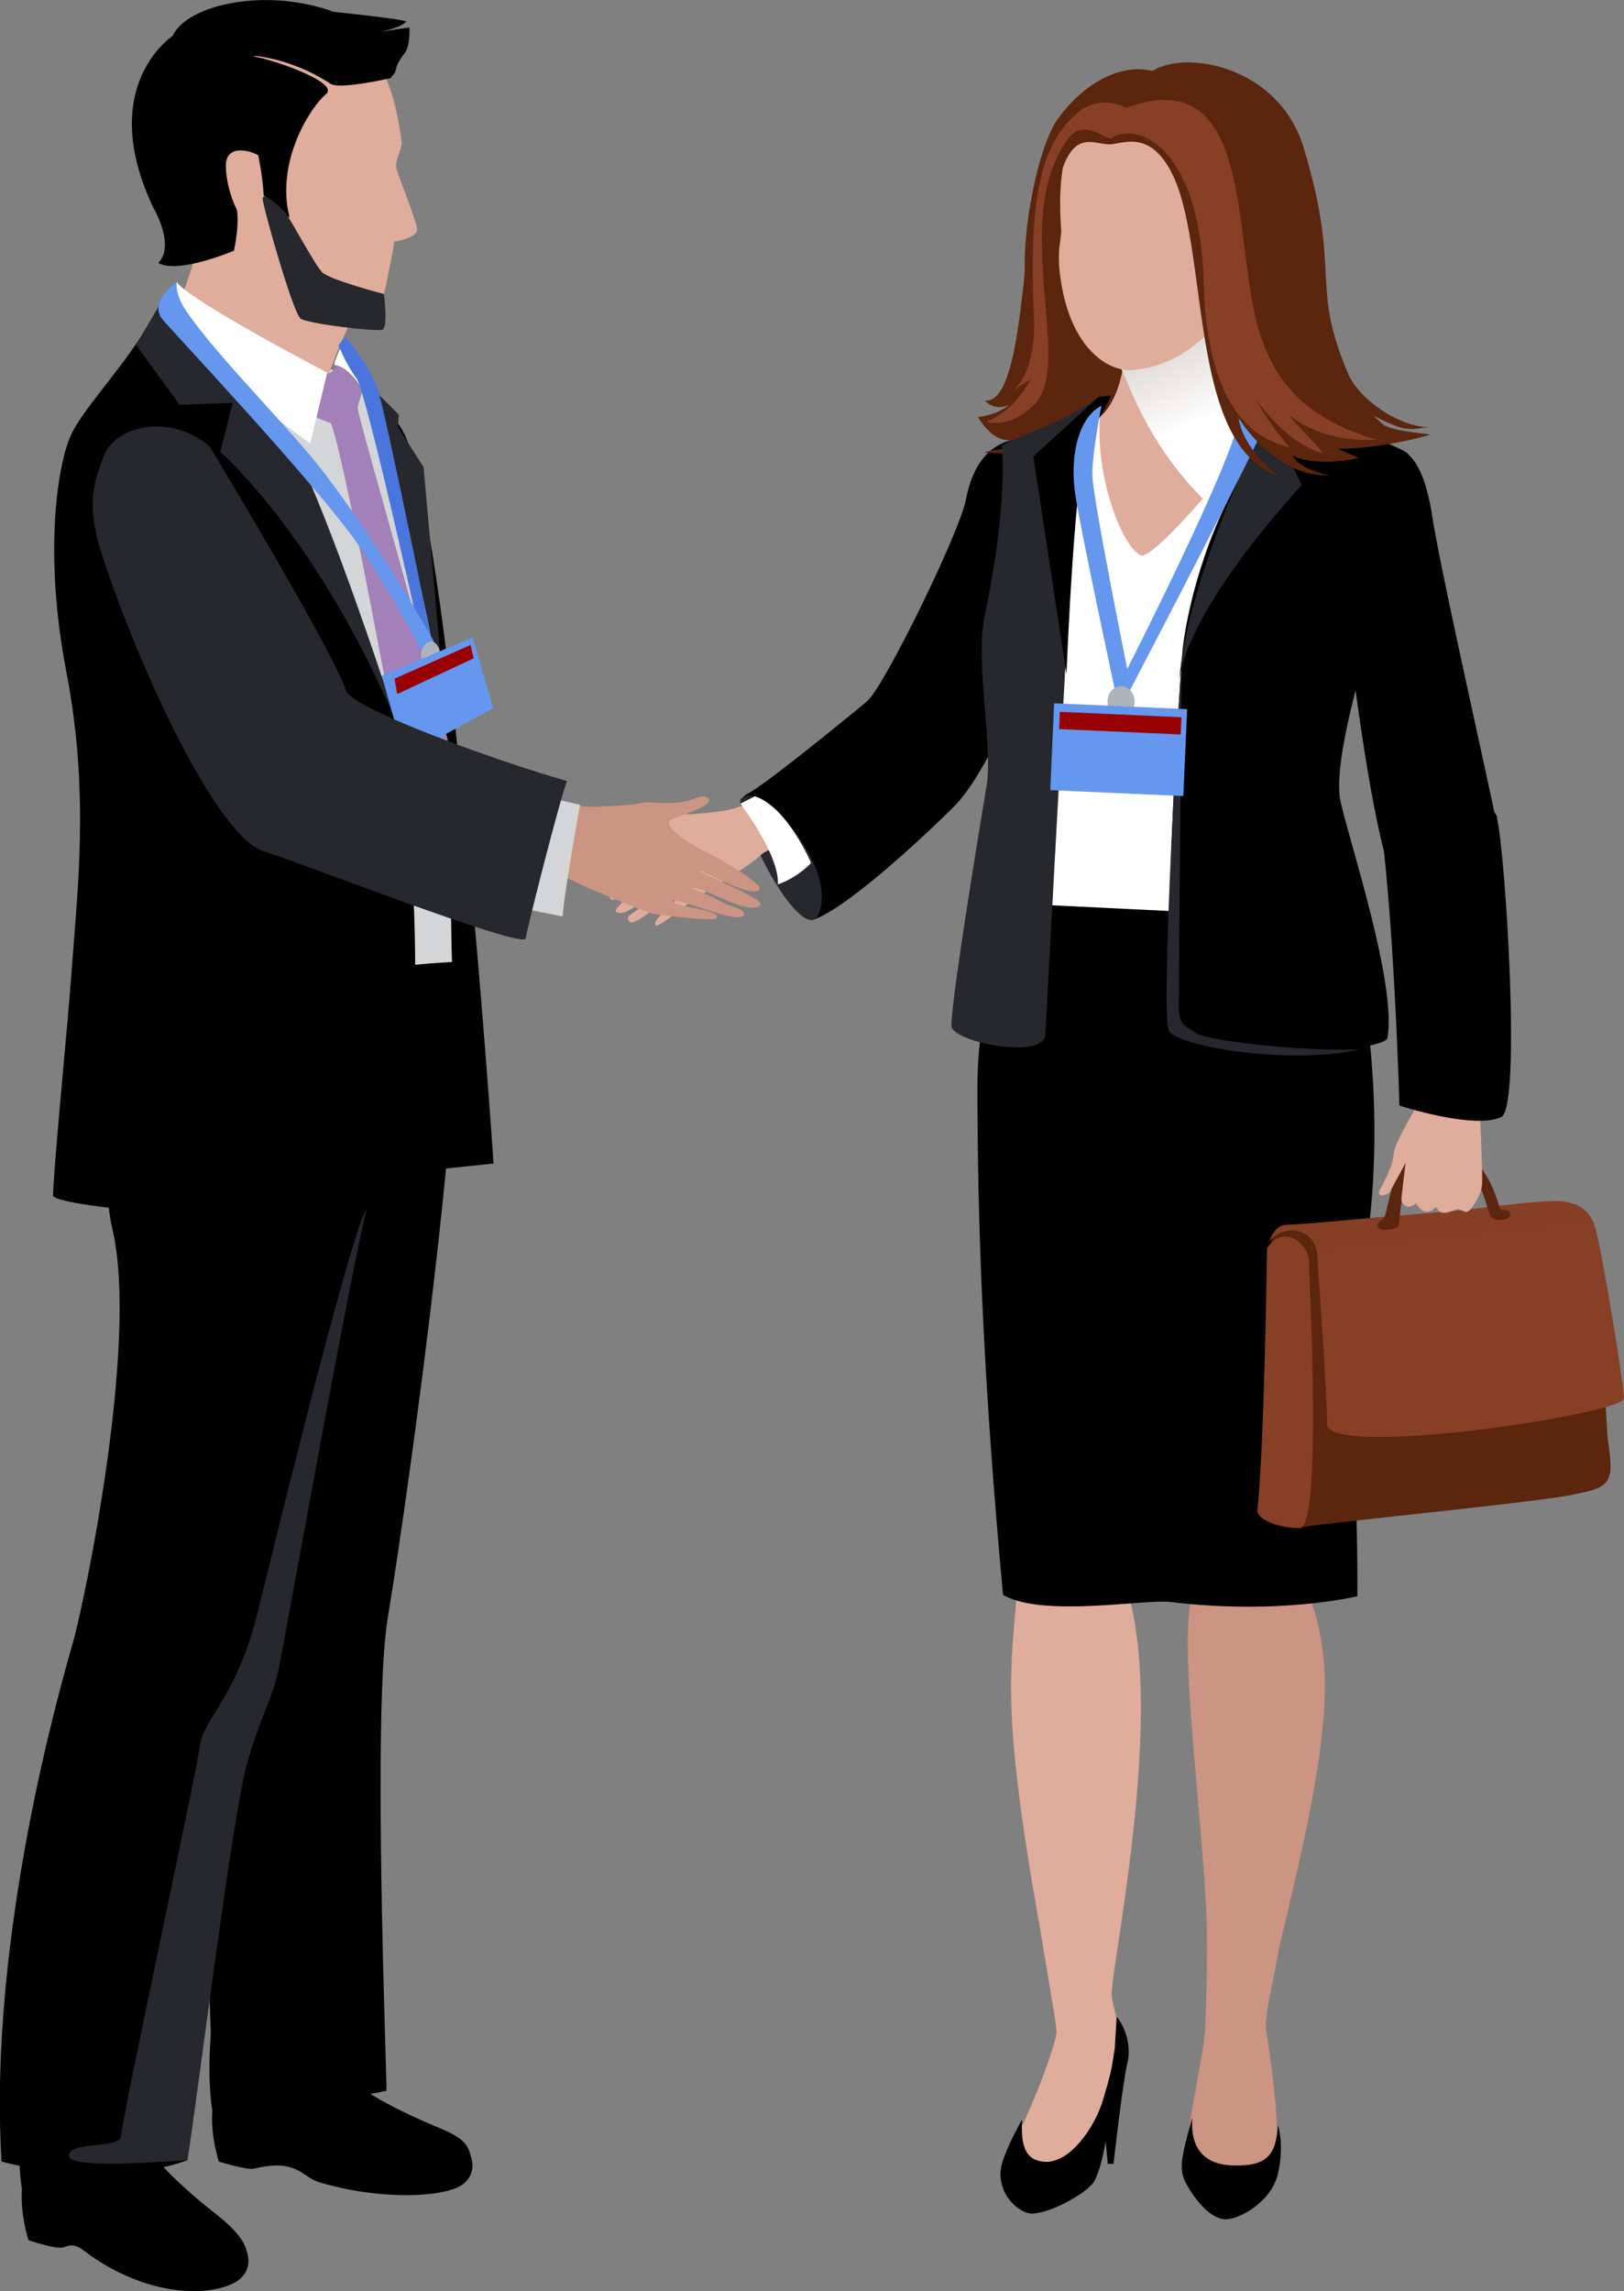 <?xml version="1.0" encoding="UTF-8"?>
<svg xmlns="http://www.w3.org/2000/svg" xmlns:xlink="http://www.w3.org/1999/xlink" viewBox="0 0 62.19 87.74">
  <rect x="0" y="0" width="62.19" height="87.74" fill="#808080" stroke="none"/>
  <defs>
    <style>
      .cls-1, .cls-2 {
        fill: #873f26;
      }

      .cls-3 {
        fill: #26282d;
      }

      .cls-4 {
        fill: #900;
      }

      .cls-5 {
        fill: url(#linear-gradient);
      }

      .cls-6 {
        isolation: isolate;
      }

      .cls-2 {
        opacity: .25;
      }

      .cls-2, .cls-7 {
        mix-blend-mode: multiply;
      }

      .cls-8 {
        fill: #d4d5d6;
      }

      .cls-9 {
        fill: #fff;
      }

      .cls-10 {
        fill: #afb3bc;
      }

      .cls-11 {
        fill: #4a75dd;
      }

      .cls-12 {
        fill: #6597ef;
      }

      .cls-13 {
        fill: #e0ac9b;
      }

      .cls-14 {
        fill: #5b250e;
      }

      .cls-15 {
        fill: #a380b7;
      }

      .cls-16 {
        fill: #cc9483;
      }
    </style>
    <linearGradient id="linear-gradient" x1="-1296.5" y1="18.92" x2="-1290.7" y2="5.92" gradientTransform="translate(-1247.95) rotate(-180) scale(1 -1)" gradientUnits="userSpaceOnUse">
      <stop offset=".25" stop-color="#fff"/>
      <stop offset=".64" stop-color="#c6c0b9"/>
    </linearGradient>
  </defs>
  <g class="cls-6">
    <g id="_レイヤー_2" data-name="レイヤー 2">
      <g id="Layer_6" data-name="Layer 6">
        <g>
          <g>
            <path d="M39.2,16.81c-1.33,0-1.99,1.11-2.21,2.32-.22,1.21-3.13,7.18-3.79,7.73,0,0-3.85,3.19-4.61,3.56-.76.37,1.17,2.86,2.06,4.08.2.28.16.87.59.69,1.46-.6,4.5-3.51,5.27-4.28,1-.99,2.43-3.72,2.87-6.48.44-2.76-.18-7.62-.18-7.62Z"/>
            <path class="cls-3" d="M28.53,30.52c.55-.5,3.52,2.52,2.84,4.44-.41,1.17-2.26-1.64-3-4.11-.11-.36.17-.33.17-.33Z"/>
            <path class="cls-14" d="M39.77,6.5c-.63,2.65-.56,9-2.06,8.84.59.63,1.6-.1,1.39-.46-.38,1-1.65,1.09-1.65,1.09.75,1.22,1.49.96,2.16.55.12.74-1.54.62-1.92.81.94-.02,7.7,1.25,7.33-9.03-.1-2.87-5.25-1.8-5.25-1.8Z"/>
            <g>
              <path class="cls-16" d="M50.19,61.28c1.06,2.93.52,6.18-1.21,13.32-.11.81-.58,2.61-.5,3.11.72,4.59.37,5.31.08,5.57-1.1.97-3.14.42-3.14-.64s.68-4,.73-4.92c.05-1.01.11-3.39.03-4.82-.25-4.34-1.01-9.79-.55-11.76.46-1.97-1.33-9.8-1.33-9.8l6.41-.22-.52,10.17Z"/>
              <path d="M48.94,81.38c-.08,1.17-.43,1.59-1.74,1.55-1.15-.04-1.63-.73-1.54-1.84-.41,1.46-.52,1.94-.28,2.45.25.5.87,1.4,1.51,1.45.51.04,1.8-.64,2.05-1.75.25-1.11,0-1.85,0-1.85Z"/>
            </g>
            <path class="cls-13" d="M38.94,60.98c-.2,2.87-.66,4.27.88,12.82.12.8.59,3.43.64,3.96.04.41-1.05,3.33-1.82,4.62-.75,1.26,3.37,1.52,3.37.46,0-.69.5-2.38.89-3.98.17-.69-.32-2.11-.33-2.43-.05-1.01,1.97-10.22.7-15.16-.5-1.96,1.14-10.87,1.14-10.87l-6.19,1.44.72,9.14Z"/>
            <path d="M51.1,33.47c1.21,3.33,1.92,8.74,1.31,13.63-.9,7.17-.4,8.72-.43,14.03,0,0-2.97.73-7.16.22-1-.12-4.86.61-6.41-.27-.76-8.23-.98-14.14-.98-19.51,0-4.75,2.41-9.17,2.41-9.17l11.26,1.08Z"/>
            <path class="cls-13" d="M45.49,21.2l3.24-5.38s-1.27-5.51-1.24-6.06l-1.84-.22h0s-.02,0-.02,0h0s0,0,0,0l-2.65.24c.81,6.63-1.55,6.48-1.55,6.48l1.4,6.3,2.66-1.36Z"/>
            <g class="cls-7">
              <path class="cls-5" d="M42.76,13.76c.52.87,1.48,4.79,5.97,7.37,1.3.75,2.04-3.1,2.65-3.69-1.35-.32-2.75-1.67-3.24-2.8-.58-1.31-1.48-3.61-1.47-3.76,0,0-3.77,2.14-3.9,2.87Z"/>
            </g>
            <path class="cls-13" d="M40.63,8.86c.02.27-.15.7-.05,1.55.31,2.83,1.79,3.8,2.71,3.76,1.7-.07,3.79-1.36,4.68-4.6.88-3.24.7-6.35-3.44-6.34-3.56.02-4.11,2.68-3.89,5.64Z"/>
            <path class="cls-9" d="M38.81,16.89c1.86-.37,2.06-.77,3.35-1.34-.33,2.54.82,5.45,1.55,5.73.74,0,4.7-4.93,5.24-5.87,0,0,1.81,1.47,3.85,2.07-7.8,13.67-3.08,17.65-3.08,17.65l-10.65-.52s.68-14.15-.26-17.72Z"/>
            <path d="M49.09,15.02c1.71,1.18,4.37,1.96,4.84,2.37,0,0-1.18,6.19-1.42,6.96-.24.77-1.49,4.83-1.18,6.32.32,1.5,2.17,7.02,1.8,9.08-.11.58-7,.87-7.85.37-1.11-.66,0-15.18,0-15.18,0,0,.23-2.69,1.73-5.78.68-1.41,2.07-4.14,2.07-4.14Z"/>
            <path class="cls-3" d="M42.06,15.21c-1.4,1.05-3.19,1.5-3.7,1.86,0,0,.28,2.08-.66,6.55-.36,1.74.33,4.99.08,6.48-.39,2.32-1.41,8.61-1.34,9.21.06.6,3.54,1.29,3.59.31.05-.98.83-15.25.83-15.25,0,0-.15-1.73.33-5.42.18-1.4.88-3.76.88-3.76Z"/>
            <path class="cls-14" d="M42.96,5.21c-.55,1.08-1.93-1.26-2.54,2.36-.11.66-1.02,3.08-.83,4.46-.85-1.34,0-6.22.92-7.48,1.13-1.56,2.84-2.36,4.16-1.62.58.33-1.71,2.28-1.71,2.28Z"/>
            <path class="cls-3" d="M45.26,25.27c-.11,1.1-.83,13.59-.5,14.2.33.61,4.64,1.33,7.29.72-2.21.08-5.77-.33-6.22-.61-.44-.28-.69-.33-.69-1s.11-13.32.11-13.32Z"/>
            <path class="cls-3" d="M48.63,16.04l1.22,2.54s-4.37,4.64-4.7,7.52c.28-3.81,3.15-9.89,3.48-10.06Z"/>
            <path d="M42.06,15.21l-2.49,2.27,1.27,8.34s.33-8.45.88-9.23c.55-.77.83-1.44.83-1.44l-.5.05Z"/>
            <path d="M42.76,77.26l-.07,1.18c-.13.83-.12.87-.45,1.98-.33,1.09-1.28,2.42-2.22,2.37-.66-.04-.95-.45-.88-1.62,0,0-.55.96-.76,1.65-.32,1.09.59,1.93,1.11,1.95.65.03,2.08-.74,2.39-1.2.16-.24.34-.84.46-1.57l.08.87h.22s.36-3.19.53-3.85c.16-.66-.06-1.33-.39-1.77Z"/>
            <g>
              <path class="cls-12" d="M42.17,15.54c-.94.5-1.2,2.08-.99,3.42.2,1.34,1.53,7.53,1.53,7.53l.59-.22s-1.47-7.22-1.47-8.1.35-2.63.35-2.63Z"/>
              <path class="cls-12" d="M47.43,16.02c-.09,1.42-4.39,9.85-4.39,9.85v1.01s5.32-10.18,5.32-10.48-.94-.39-.94-.39Z"/>
              <path class="cls-10" d="M43.45,26.87c0,.33-.23.59-.52.59s-.52-.26-.52-.59.23-.59.52-.59.52.26.52.59Z"/>
              <g>
                <rect class="cls-12" x="41.18" y="26.16" width="3.33" height="5.1" transform="translate(12.26 70.24) rotate(-87.46)"/>
                <rect class="cls-4" x="42.56" y="25.37" width=".66" height="4.66" transform="translate(13.32 69.31) rotate(-87.45)"/>
              </g>
            </g>
            <path class="cls-14" d="M44.16,2.7c1.36-.81,4.84-.1,5.76,2.95,1.47,4.86.22,5.19,1.71,8.67.44,1.02,2.05,2.09,3.19,2.04-.7.02-.8.25-1.86-.26-.52-.25-.41-.24-.05.11.36.35,2,.39,1.82.45-.47.14-2,.52-3.5.53.32.14.61.26.81.35-1.73.37-2.54-.09-2.54-.09,0,0,.18.51,1.42.75-2.15.09-3.48-2.19-3.48-2.19,0,0,.04,1.05,1.51,2.21-3.52-1.2-2.6-8.82-4.11-11.66-1.11-2.08-2.46-.51-2.65-1.25,0,0,.73-1.88,1.97-2.61Z"/>
            <path class="cls-13" d="M27.73,31.05c-.35.04-1.08.15-1.44.13-.35-.02-.83.38-1.45.42-.22.02-.45.24-.21.36.24.12.63,0,.98.07.43.09-.58.81-.86.99-.24.15-1.52,1.25-1.38,1.4.25.28,1.58-1.1,1.66-.96.06.11-1.63,1.32-1.44,1.46.4.3,1.51-.94,1.81-.87,0,0-.32.27-.66.55-.31.26-.68.44-.69.55,0,.75,1.78-1.19,1.9-.88.09.25-1.09.99-.83,1.17.13.09,1.41-.99,1.41-.99,0,0,2-1.14,2.61-1.71.37-.34,1.27-.4,1.27-.4l-1.33-1.79s-.76.42-1.36.5Z"/>
            <path class="cls-9" d="M28.92,30.49l-.57.29s1.49,1.93,1.44,3.09c.77-.27,1.27-.82,1.27-.82,0,0-.9-2.14-2.14-2.55Z"/>
            <path class="cls-1" d="M42.52,5.32c1.03-.74,3.44.35,3.57,5.45.14,5.67,2.58,6.15,3.31,6.37-.81-.88-1.32-1.88-1.32-1.88,0,0,1.14,1.73,2.58,2.1-.18-.29-1.14-1.21-1.25-1.4-.11-.18.96,1,3.31.88-3.17-.92-4-2.71-4.42-3.9-1.18-3.35-.09-10.69-5.17-8.81-.74.51-.61,1.19-.61,1.19Z"/>
            <path class="cls-1" d="M42.52,5.32c-.61-.28-1.16-.65-1.66.05-2.21,3.12.3,8.61-1.27,10.14-.99.97-1.82.63-1.82.63,0,0,.99-.28,1.68-1.6l-.8.5s1.06-.46.94-3.02c-.22-4.86.41-6.64,1.71-7.73.86-.72,1.88-.14,1.88-.14l-.66,1.16Z"/>
            <g>
              <path class="cls-14" d="M49.63,58.53c.44-.15,9.01-.97,10.49-1.27,1.47-.29,1.74-.34,1.45-2.11-.08-.5-.24-8.69-1.88-8.97-.8-.13-2.61.1-4.55.26-2.24.18-4.65.33-6.09.59-.73.13-.2,2.18-.22,2.37-.28,1.71.82,9.12.82,9.12Z"/>
              <path class="cls-1" d="M48.52,47.79c.72-1,1.61-.05,1.61.53s.52,10.2-.36,10.2-1.66-.36-1.62-.69c.27-2.47.37-10.04.37-10.04Z"/>
              <path class="cls-1" d="M55.28,46.41c-2.85.23-4.48.42-6.06.5-.49.02-.7.88-.7.88.14-.85,1.88-1.05,1.93.36.03.74.37,5.07.37,6.39s11.27-.37,11.37-.98c.04-.24-.88-5.98-1.14-6.67-.17-.44-.54-.96-1.72-.89-1.51.08-2.93.33-4.04.41Z"/>
              <path class="cls-2" d="M50.58,47.88l10.36-1.08s-.25-.62-1.27-.8c-.78.04-2.59.24-4.59.42-2.92.26-6.14.53-6.14.53,0,0,1.38-.24,1.64.93Z"/>
              <path class="cls-14" d="M52.76,47c.11.16.58.1.75.01.17-.08-.03-1.65.83-2.38.39-.33,1.26-.39,1.46-.26,1.09.72,1.1,2.12,1.35,2.28.25.17.75,0,.69-.16-.06-.17-.23-.17-.34-.14-.11.03-.3-1.5-1.35-2.11-.49-.29-1.34-.37-2.16.13-.75.46-.86,2.24-1.02,2.32-.17.08-.26.22-.21.31Z"/>
            </g>
            <path class="cls-13" d="M54.48,40.48c.06.62-.21,1.47-.27,1.94-.24.46-.81,1.38-.84,1.77-.04.5-.4,1.14-.53,1.37-.13.23.14.31.37.1.02-.02.59-1.07.61-1.12,0,.16-.18,1.37-.15,1.45.18.44.56.09.56.09,0,0,.29.62.75.15.04-.04.08.27.4.21.29-.05.42-.18.53-.12.23.13.31.15.51-.15.12-.19.34-.5.34-.93,0-1.48-.18-4.02-.18-4.02l-2.11-.75Z"/>
            <path d="M57.34,31.32c-.02-.08-.06-.15-.11-.2-.8-3.74-2.1-9.49-2.39-11.39-.37-2.38-1.2-2.75-1.86-2.54,0,0-1.37,6.03-1.35,6.76.01.59.69,6.06,1.37,8.66.44,4.15.59,9.73.59,9.73,0,0,2.84.93,3.9.44.78-.36.15-10.27-.17-11.46Z"/>
          </g>
          <g>
            <path class="cls-8" d="M13.33,14.2c1.39.01,5.23,14.69,4.35,23.03-1.59,3.01-7.09.89-8.51.89s-4.79-21.64-3.9-22.35c.89-.71,1.06-2.31,1.77-2.31s5.24.73,6.3.74Z"/>
            <path class="cls-13" d="M8.34,5.77c.11,1.05-1.05,4.94-1.71,6.41-.65,1.47,2.89,2,2.89,2l2.65,1.46s.75-2.6,1.45-3.59c.7-.99-5.28-6.29-5.28-6.29Z"/>
            <path d="M13.99,14.69c.76,1.3,2.1,6.58,2.85,11.83.44,3.11.41,8.96.47,10.33.18,4.48-.51,7.93-.51,7.93l2.1-.22s-1.54-23.08-3.33-27.75c-.32-.83-1.58-2.12-1.58-2.12Z"/>
            <g>
              <path d="M.95,79.51s3.07-.97,3.5.56c.42,1.52,1.67,3.04,3.83,4.73.72.56,1.08,1.03,1.16,1.39.1.28.15.7-.21,1.05-.62.6-2.99.97-5.59-.74-.54-.36-.7-.64-1.19-.44-.26.11-1.36-.27-1.36-.27,0,0-.32-.97-.25-1.95-.22-1.38-.07-3.36.12-4.33Z"/>
              <path d="M8.24,76.51s3.25-1.01,3.5.56c.36,2.23,2.73,3.44,5.19,4.47.85.36,1,.64,1.09,1,.1.29.15.7-.22,1.05-.62.6-3.33.68-5.61-.03-.62-.19-.83-.91-2.45-.51-.27.07-1.36-.27-1.36-.27,0,0-.32-.97-.25-1.95-.22-1.39-.07-3.36.12-4.33Z"/>
              <path d="M5.31,37.77s-1.83,5.74-1,9.32c1.01,4.36-1.1,14.39-1.53,15.86-.42,1.48-3.25,11.19-2.72,19.83,0,0,3.87,1.11,7.12-.05,0-3.59,1.05-16.34,2.64-18.66.59-.87,1.26-3.58,1.26-4.85s3.9-16.13,3.48-19.5c-.42-3.37-9.25-1.94-9.25-1.94Z"/>
              <path d="M17.31,36.84c.79,2.37-1.59,19.89-2.46,25.11-.59,3.56-.05,17.01-.05,18.12-2.21.47-6.54.89-6.54.89,0,0-1.11-12.49,1.16-20.87.81-3-1.16-17.66-1.79-20.19-.63-2.53,9.68-3.06,9.68-3.06Z"/>
              <path class="cls-3" d="M14.03,46.36c-.63,2.43-3.25,17.15-3.38,17.66-.32,1.32-.68,1.69-1.21,3.59-.53,1.9-1.84,12.38-2.26,15.12-1.69.1-4.64.32-4.54-.21.11-.53,2-.21,2-.74s2.91-14,3.02-14.95c.11-.95,1.43-1.91,2.19-5.02,3.9-15.92,4.17-15.45,4.17-15.45Z"/>
            </g>
            <path class="cls-13" d="M11.56,1.15c2.29,0,3.36.87,3.82,4.27.03.21-.22.7-.21.91,0,.05,0,.09.01.14.29.85.83,2.14.79,2.36-.03.18-.46.38-.87.42-.07.52-.18.96-.25,1.34-.19,1-.31,1.25-.61,1.3-1.09.19-2.35-.17-3.56-.41-1.65-.34-1.77-2.77-2.03-4.52-.42-2.9-.02-5.82,2.91-5.81Z"/>
            <path class="cls-13" d="M8.82,5.82c-.39-.63-1.25-.55-1.42,0-.17.57.23,2.53,1.25,2.67,1.02.14.17-2.67.17-2.67Z"/>
            <path class="cls-15" d="M17.6,30.32c-.54-2.9-3.85-14.15-3.9-14.68-.02-.16.26-.73.21-1.01-.13-.65-.65-1.12-.65-1.12-.17.35-.39.58-.57.73h0c-.31.2-2.52.92-2.52.92.53.29,2.5,1.05,2.5,1.05.54,1.23,3.03,14.89,3.08,15.43,1.19.63,1.85.36,1.85.36,0,0,.06-1.38,0-1.7Z"/>
            <path class="cls-9" d="M6.76,10.79c.43.69,5.77,3.48,5.77,3.48l-.65,2.72-6.11-4.54.99-1.65Z"/>
            <path class="cls-3" d="M13.12,13.8c.97.87,2.15,2.08,2.15,2.08l-.03.47.98,1.54.8,8.95s-2.08-10.49-2.95-11.63c-.87-1.14-.71-1.16-.71-1.16l-.24-.25Z"/>
            <path d="M14.92,3.02c.44-.44.03-.27.58-.99.22-.29.18-.98.18-.98l-1.54.23s1.12-.12,1.41-.45c.07-.08-2.79-.38-2.79-.38,0,0-2-.83-4.35-.23-1.56.41-1.79,1.15-1.79,1.15,0,0-2.96,1.91-.75,6.58,0,0,.86,1.45.19,2.12.77.44,2.9-.47,2.9-.47,0,0,.29-1.29.03-1.85-.55-1.22.57-1.77.9-1.33.12.15.03.98.25,1.1.19.11.99.96.94.77-.53-2.13.84-4.23,1.4-4.68.55-.44-1.96-1.3-2.63-1.42-.66-.11,1.11-.1,2.81,1.02.35.23,2.26-.21,2.26-.21Z"/>
            <path class="cls-13" d="M9.89,5.95c-.3-.19-1.21-.43-1.24.35-.03.78.47,2.4,1.13,2.33.66-.07.11-2.68.11-2.68Z"/>
            <path d="M5.83,12.17c-.91,1.68-2.55,3.35-3.08,4.42-.53,1.07-1.1,4.52-.21,9.13s.43,8.33.21,11.37c-.17,2.36-.65,7.03-.72,8.69-.02.53,11.81,1.52,12.9.07,1.06-1.42,1.07-9.42.87-11.99-.09-1.21.15-3.09-.54-6.03-.8-3.39-4.81-9.65-5.69-11.32-1.43-2.73-3.73-4.35-3.73-4.35Z"/>
            <path class="cls-3" d="M6.33,11.3l-1.12,1.91,1.67,2.29,2.03-.07-.47,1.88s3.73,3.21,6.81,10.52c-.91-2.83-3.36-10.07-4.49-11.5-1.14-1.44-4.42-5.04-4.42-5.04Z"/>
            <path class="cls-9" d="M13.23,12.89l.58,1.73.4,1.17s-.49-1.68-1.39-1.81c-.1-.02.41-1.09.41-1.09Z"/>
            <path class="cls-3" d="M10.93,8.15c.29.4,1.12,1.99,1.41,2.28s2.36.83,2.36.83c0,0,.18,1.3-.07,1.37-.25.07-2.82-.22-3.12-.43-.29-.22-1.41-4.17-1.45-4.57-.04-.4.87.51.87.51Z"/>
            <g>
              <path class="cls-11" d="M13.23,12.89c.31.44.92,1.09,1.25,2.07.32.98,2.12,9.92,2.12,9.92l-.37.1s-2.18-9.94-2.58-10.49c-.4-.54-.69-1.27-.69-1.27l.27-.33Z"/>
              <path class="cls-12" d="M6.76,10.79c-.61.5-.9,1.01-.53,1.45.36.44,5.3,5.68,7.23,8.26,1.33,1.78,2.72,4.51,2.72,4.51l.57-.2s-1.82-3.37-4.28-6.63c-1.31-1.73-4.17-4.53-5.36-6.3-.43-.64-.34-1.08-.34-1.08Z"/>
              <g>
                <path class="cls-10" d="M16.83,24.91c.07.25-.04.54-.23.63-.19.1-.4-.04-.46-.3-.06-.26.05-.55.24-.64.19-.09.39.05.45.3Z"/>
                <g>
                  <polygon class="cls-12" points="18.89 27.12 15.49 28.97 14.62 25.88 18.1 24.41 18.89 27.12"/>
                  <polygon class="cls-4" points="18.14 25.21 15.21 26.58 15.11 25.99 18.02 24.7 18.14 25.21"/>
                </g>
              </g>
            </g>
            <g>
              <path class="cls-16" d="M22.71,30.9c.46-.02,1.42-.05,1.87-.15.45-.1,1.16.18,2.15-.21.27-.11.6.06.31.27-.29.21-.87.39-1.3.56-.54.21.88,1.08,1.28,1.25.34.14,2.2,1.21,2.07,1.44-.26.41-2.38-.85-2.26-.68.08.11,2.5,1.06,2.29,1.28-.45.47-2.27-.79-2.64-.64,0,0,.56.19,1.06.47.46.26.94.31.95.49.04.59-2.95-.81-2.73-.43.09.15,1.96.32,1.67.62-.15.14-2.43-.17-2.43-.17,0,0-2.82-1.04-3.73-1.63-.55-.36-2.51-.72-2.51-.72l1.74-2.28s1.44.56,2.23.53Z"/>
              <path class="cls-8" d="M20.76,30.49l1.45.33s-.67,3.77-.66,4.28l-2.09-.42,1.3-4.2Z"/>
              <path class="cls-3" d="M8.03,17.1c-1.5-1.29-3.61-.81-4.05.36-.34.91-.73,1.75-.08,3.77,1.38,4.24,4.41,10.87,6.23,11.38.9.25,9.92,3.77,10,3.33.09-.54,1.29-5.25,1.58-6.03-2.74-.78-8.25-2.78-8.46-3.46-.47-1.49-5.22-9.35-5.22-9.35Z"/>
            </g>
          </g>
        </g>
      </g>
    </g>
  </g>
</svg>